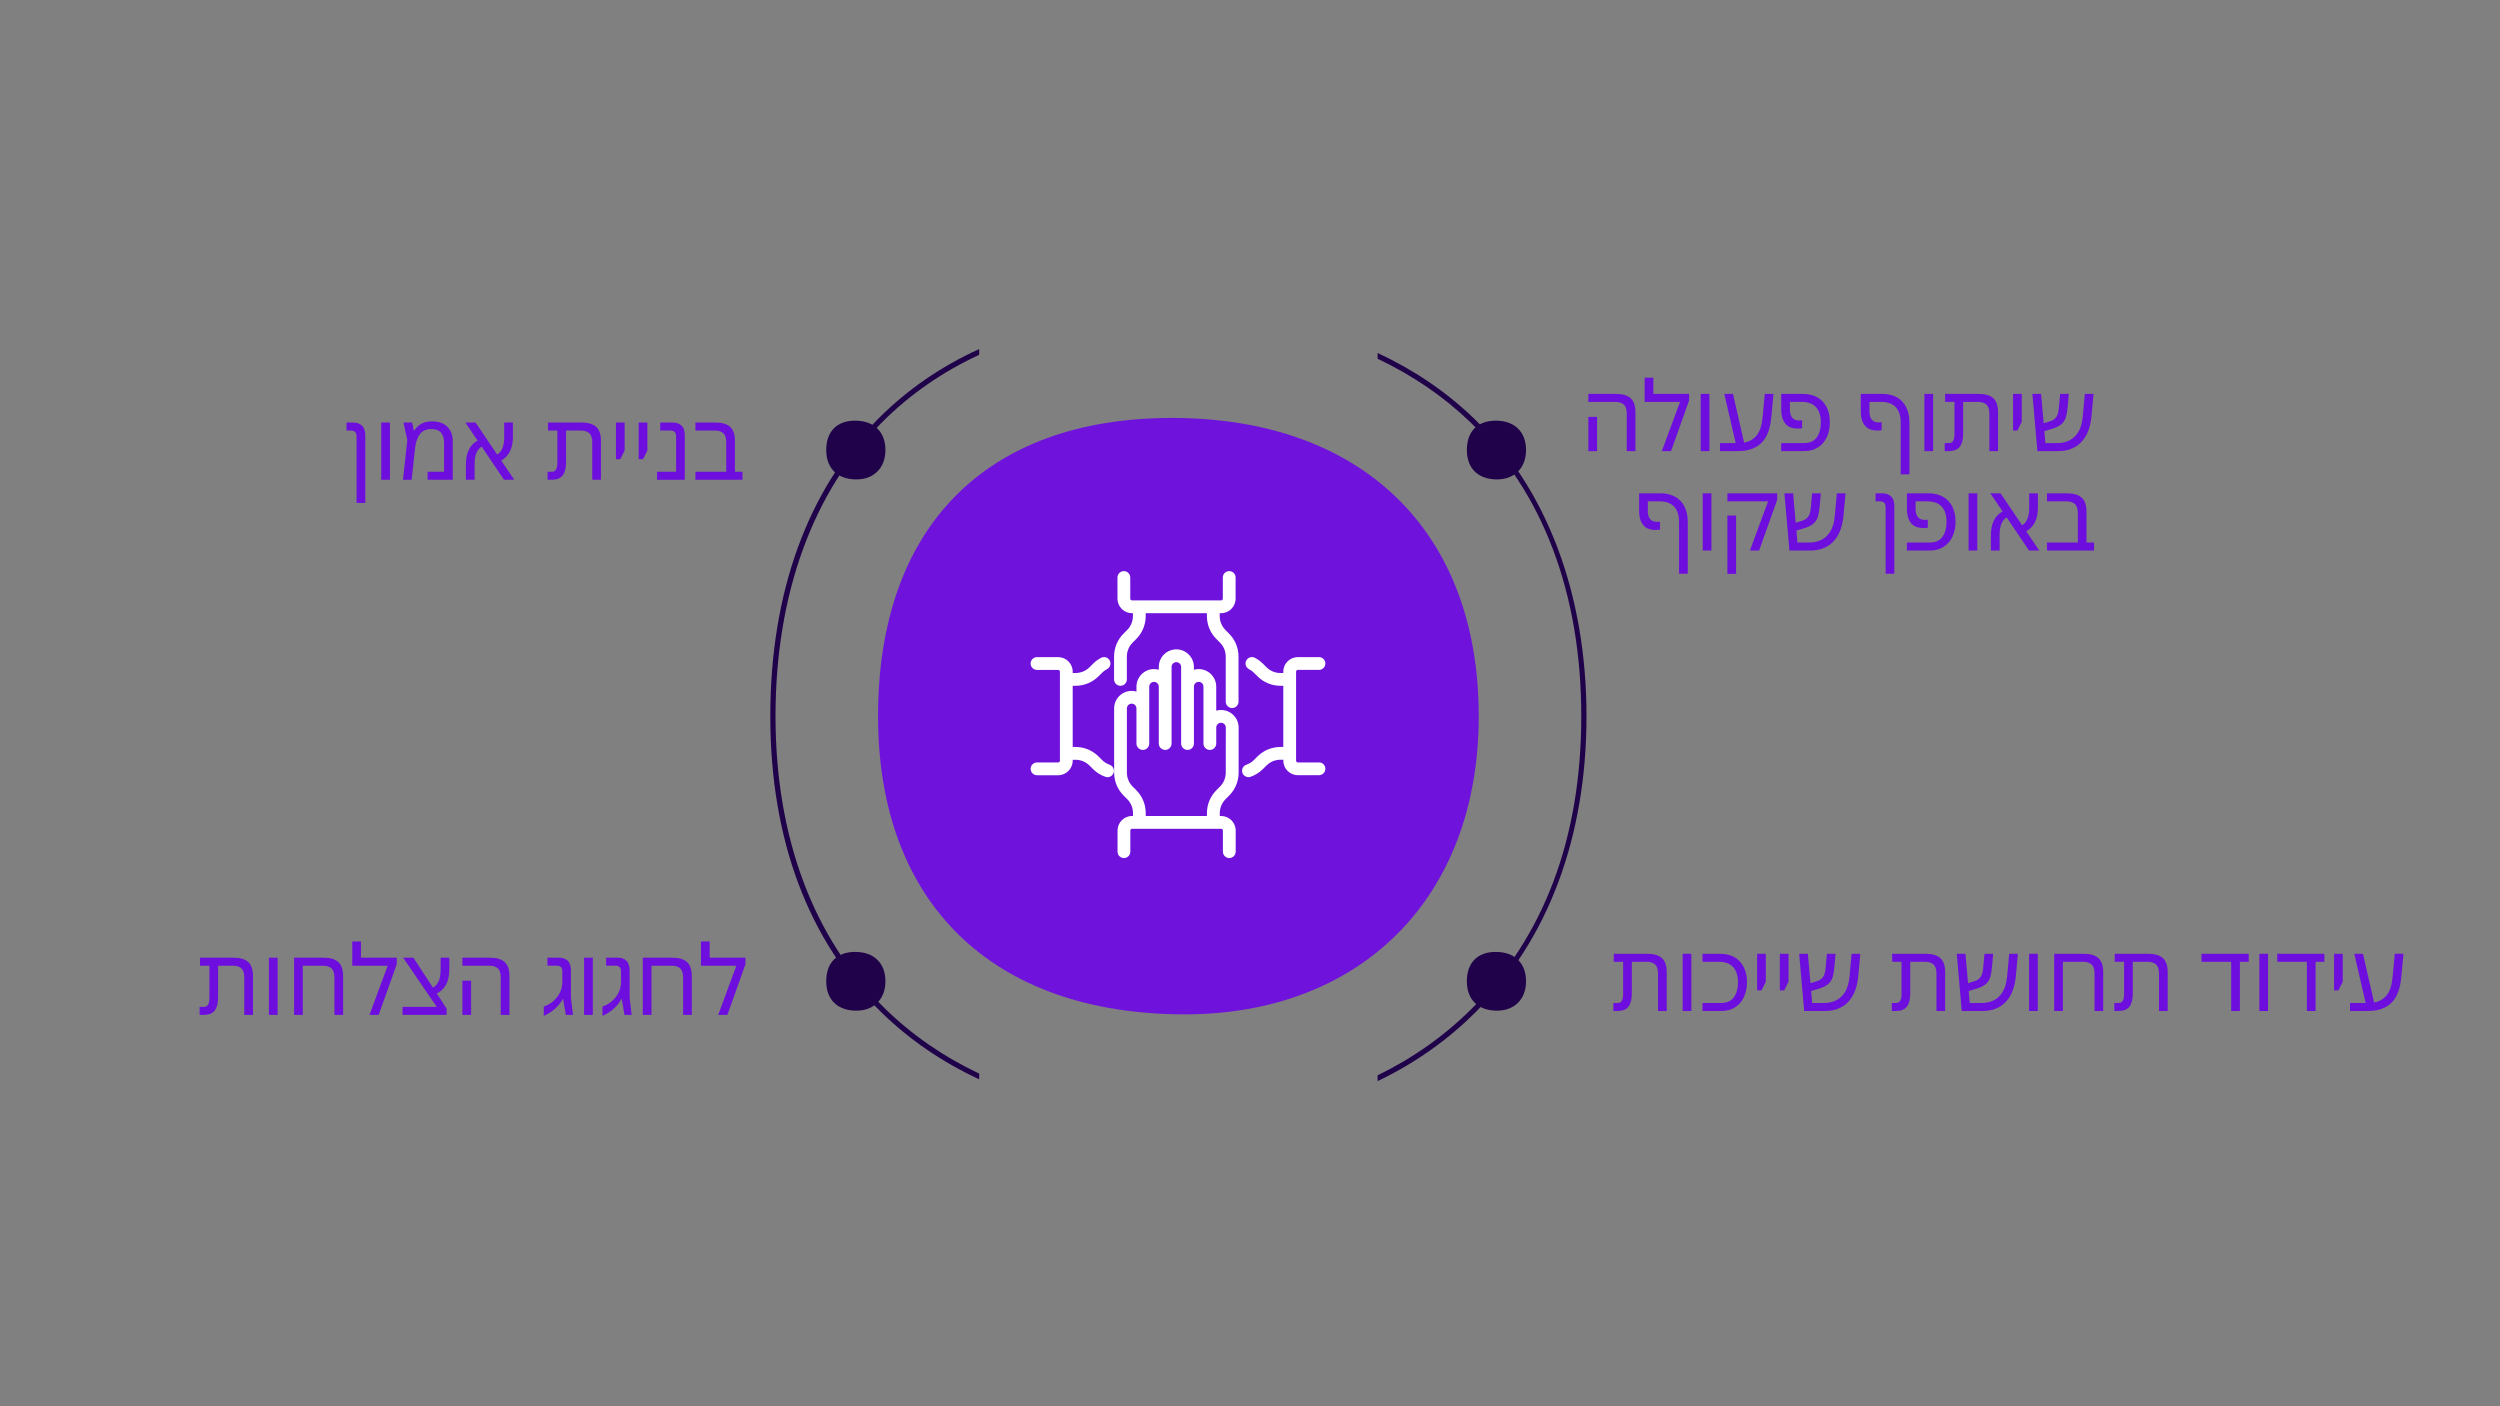<?xml version="1.0" encoding="UTF-8"?>
<svg xmlns="http://www.w3.org/2000/svg" id="Calque_1" data-name="Calque 1" viewBox="0 0 1920 1080">
  <rect x="0" y="0" width="1920" height="1080" fill="#808080" stroke="none"/>
  <defs>
    <style>
      .cls-1, .cls-2 {
        fill-rule: evenodd;
      }

      .cls-1, .cls-3 {
        fill: #1f0249;
      }

      .cls-2 {
        fill: #6f13dc;
      }

      .cls-4 {
        fill: #6d0ede;
      }

      .cls-5 {
        fill: #fff;
      }
    </style>
  </defs>
  <path class="cls-2" d="M1135.67,550c0-143.97-91.6-229.03-235.58-229.03s-225.75,85.06-225.75,229.03,88.33,229.03,235.58,229.03c134.16,0,225.76-88.36,225.76-229.03Z"></path>
  <path class="cls-1" d="M680,345.63c0-14.18-9.02-22.56-23.21-22.56s-22.24,8.38-22.24,22.56,8.7,22.56,23.21,22.56c13.22,0,22.24-8.7,22.24-22.56Z"></path>
  <path class="cls-1" d="M1172,345.63c0-14.18-9.02-22.56-23.21-22.56s-22.24,8.38-22.24,22.56,8.7,22.56,23.21,22.56c13.22,0,22.24-8.7,22.24-22.56Z"></path>
  <path class="cls-1" d="M680,753.63c0-14.18-9.02-22.56-23.21-22.56s-22.24,8.38-22.24,22.56,8.7,22.56,23.21,22.56c13.22,0,22.24-8.7,22.24-22.56Z"></path>
  <path class="cls-1" d="M1172,753.63c0-14.18-9.02-22.56-23.21-22.56s-22.24,8.38-22.24,22.56,8.7,22.56,23.21,22.56c13.22,0,22.24-8.7,22.24-22.56Z"></path>
  <g>
    <path class="cls-3" d="M752,824.52c-27.41-12.99-51.74-29.75-72.54-50.13-54.87-53.77-83.87-131.36-83.87-224.39s28.43-172.28,82.23-226.08c21.2-21.2,46.11-38.39,74.18-51.42v-4.42c-29.19,13.31-55.05,31.04-77.01,53.01-54.56,54.56-83.4,133.72-83.4,228.91s29.42,172.71,85.07,227.25c21.55,21.12,46.84,38.39,75.34,51.67v-4.4Z"></path>
    <path class="cls-3" d="M1131.67,321.07c-21.19-20.35-45.91-37.06-73.67-49.99v4.43c26.67,12.63,50.46,28.82,70.9,48.44,55.94,53.71,85.52,131.87,85.52,226.05s-29.01,169.52-83.89,224.41c-21.07,21.07-45.42,38.26-72.52,51.42v4.45c28.21-13.46,53.51-31.2,75.35-53.05,55.65-55.65,85.06-134.23,85.06-227.23s-30-174.46-86.75-228.93Z"></path>
  </g>
  <g>
    <path class="cls-5" d="M937.73,545.27c-1.27,0-2.5.19-3.67.52v-18.46c0-7.43-6.05-13.48-13.48-13.48-1.27,0-2.5.19-3.67.52v-2.18c0-7.43-6.05-13.48-13.48-13.48s-13.48,6.05-13.48,13.48v2.18c-1.17-.33-2.39-.52-3.67-.52-7.43,0-13.48,6.05-13.48,13.48v3.78c-1.17-.33-2.39-.52-3.67-.52-7.43,0-13.48,6.05-13.48,13.48v49.27c0,6.69,2.61,12.99,7.34,17.72l2.67,2.67c2.88,2.88,4.47,6.71,4.47,10.78v2.17h-.69c-6.17,0-11.18,5.02-11.18,11.18v16.22c0,2.71,2.2,4.91,4.91,4.91s4.91-2.2,4.91-4.91v-16.22c0-.75.61-1.36,1.37-1.36h68.35c.75,0,1.37.61,1.37,1.36v16.22c0,2.71,2.2,4.91,4.91,4.91s4.91-2.2,4.91-4.91v-16.22c0-6.16-5.02-11.18-11.18-11.18h-1.03v-2.17c0-4.07,1.58-7.9,4.46-10.78l2.67-2.67c4.73-4.73,7.34-11.03,7.34-17.72v-34.59c0-7.43-6.05-13.48-13.48-13.48ZM941.39,569.01v24.34c0,4.07-1.59,7.9-4.46,10.78l-2.67,2.67c-4.73,4.73-7.34,11.02-7.34,17.72v2.17h-46.99v-2.17c0-6.69-2.61-12.99-7.34-17.72l-2.67-2.67c-2.88-2.88-4.47-6.71-4.47-10.78v-49.27c0-2.02,1.64-3.67,3.67-3.67s3.67,1.64,3.67,3.67v26.95c0,2.71,2.2,4.91,4.91,4.91s4.91-2.2,4.91-4.91v-43.69c0-2.02,1.64-3.67,3.67-3.67s3.67,1.64,3.67,3.67v43.69c0,2.71,2.2,4.91,4.91,4.91s4.91-2.2,4.91-4.91v-58.83c0-2.02,1.64-3.67,3.67-3.67s3.67,1.64,3.67,3.67v58.83c0,2.71,2.2,4.91,4.91,4.91s4.91-2.2,4.91-4.91v-43.69c0-2.02,1.64-3.67,3.67-3.67s3.66,1.64,3.66,3.67v43.69c0,2.71,2.2,4.91,4.91,4.91s4.91-2.2,4.91-4.91v-12.27c0-2.02,1.64-3.67,3.67-3.67s3.67,1.64,3.67,3.67v10.25Z"></path>
    <path class="cls-5" d="M941.2,483.88c-2.88-2.88-4.46-6.71-4.46-10.78v-2.17h1.03c6.17,0,11.18-5.02,11.18-11.18v-16.22c0-2.71-2.2-4.91-4.91-4.91s-4.91,2.2-4.91,4.91v16.22c0,.75-.61,1.36-1.37,1.36h-68.35c-.75,0-1.37-.61-1.37-1.36v-16.22c0-2.71-2.2-4.91-4.91-4.91s-4.91,2.2-4.91,4.91v16.22c0,6.16,5.02,11.18,11.18,11.18h.69v2.17c0,4.07-1.59,7.9-4.47,10.78l-2.67,2.67c-4.73,4.73-7.34,11.03-7.34,17.72v17.51c0,2.71,2.2,4.91,4.91,4.91s4.91-2.2,4.91-4.91v-17.51c0-4.07,1.59-7.9,4.47-10.78l2.67-2.67c4.73-4.73,7.34-11.03,7.34-17.72v-2.17h46.99v2.17c0,6.7,2.61,12.99,7.34,17.72l2.67,2.67c2.88,2.88,4.46,6.71,4.46,10.78v34.59c0,2.71,2.2,4.91,4.91,4.91s4.91-2.2,4.91-4.91v-34.59c0-6.69-2.61-12.99-7.34-17.72l-2.67-2.67Z"></path>
    <path class="cls-5" d="M1012.97,585.55h-16.22c-.75,0-1.36-.61-1.36-1.36v-68.35c0-.75.61-1.36,1.36-1.36h16.22c2.71,0,4.91-2.2,4.91-4.91s-2.2-4.91-4.91-4.91h-16.22c-6.16,0-11.18,5.02-11.18,11.18v1.03h-2.17c-4.07,0-7.9-1.59-10.78-4.47l-2.67-2.67c-1.84-1.83-3.93-3.36-6.22-4.54-2.41-1.24-5.37-.3-6.61,2.11-1.24,2.41-.3,5.37,2.11,6.61,1.39.72,2.67,1.65,3.78,2.76l2.67,2.67c4.73,4.73,11.03,7.34,17.72,7.34h2.17v46.99h-2.17c-6.69,0-12.99,2.61-17.72,7.34l-2.66,2.66c-1.63,1.63-3.64,2.89-5.81,3.63-2.56.88-3.92,3.68-3.04,6.24.7,2.03,2.6,3.31,4.64,3.31.53,0,1.07-.09,1.6-.27,3.57-1.23,6.87-3.29,9.55-5.97l2.67-2.67c2.88-2.88,6.71-4.47,10.78-4.47h2.17v.69c0,6.16,5.02,11.18,11.18,11.18h16.22c2.71,0,4.91-2.2,4.91-4.91s-2.2-4.91-4.91-4.91Z"></path>
    <path class="cls-5" d="M852.2,587.31c-2.17-.75-4.18-2.01-5.81-3.63l-2.67-2.67c-4.73-4.73-11.03-7.34-17.72-7.34h-2.17v-46.99h2.17c6.69,0,12.99-2.61,17.72-7.34l2.66-2.66c1.12-1.12,2.39-2.05,3.79-2.77,2.41-1.24,3.36-4.2,2.11-6.61-1.24-2.41-4.2-3.36-6.61-2.11-2.29,1.18-4.39,2.71-6.22,4.55l-2.67,2.67c-2.88,2.88-6.71,4.47-10.78,4.47h-2.17v-1.03c0-6.16-5.02-11.18-11.18-11.18h-16.22c-2.71,0-4.91,2.2-4.91,4.91s2.2,4.91,4.91,4.91h16.22c.75,0,1.37.61,1.37,1.36v68.35c0,.75-.61,1.36-1.37,1.36h-16.22c-2.71,0-4.91,2.2-4.91,4.91s2.2,4.91,4.91,4.91h16.22c6.17,0,11.18-5.02,11.18-11.18v-.69h2.17c4.07,0,7.9,1.59,10.78,4.47l2.67,2.67c2.67,2.67,5.98,4.74,9.55,5.97.53.18,1.07.27,1.6.27,2.04,0,3.94-1.28,4.64-3.31.88-2.56-.48-5.36-3.04-6.24Z"></path>
  </g>
  <g>
    <path class="cls-4" d="M1249.34,346.45v-28.58c0-3.46-.77-5.87-2.3-7.2-1.53-1.34-3.66-2-6.39-2h-20.79v-6.16h21.23c5.05,0,8.8,1.11,11.25,3.34,2.45,2.23,3.68,5.79,3.68,10.69v29.92h-6.68ZM1219.86,346.45v-26.28h6.68v26.28h-6.68Z"></path>
    <path class="cls-4" d="M1269.76,302.5h27.47v5.05l-13.88,38.91h-7.05l13.96-37.79h-27.17v-18.64h6.68v12.47Z"></path>
    <path class="cls-4" d="M1306.14,346.45v-43.95h6.68v43.95h-6.68Z"></path>
    <path class="cls-4" d="M1320.98,346.45v-6.16h12.03l-8.76-37.79h6.68l8.54,37.42c4.26-.79,7.56-2.75,9.91-5.87,2.35-3.12,3.8-7.77,4.34-13.96l1.63-17.6h6.68l-1.63,17.6c-.2,2.23-.55,4.55-1.04,6.98-.5,2.43-1.29,4.79-2.38,7.09-1.09,2.3-2.59,4.38-4.49,6.24-1.91,1.86-4.33,3.33-7.28,4.42-2.95,1.09-6.55,1.63-10.8,1.63h-13.44Z"></path>
    <path class="cls-4" d="M1367.98,346.45v-6.16h17.45c4.5,0,7.8-1.47,9.87-4.42,2.08-2.94,3.12-6.74,3.12-11.4,0-5.15-1.24-9.07-3.71-11.77-2.48-2.7-6.19-4.05-11.14-4.05h-8.91v5.72c0,2.92.61,5.07,1.82,6.46,1.21,1.39,2.91,2.08,5.09,2.08.35,0,.74-.01,1.19-.04.45-.02.87-.06,1.26-.11v6.16c-1.09.15-2.2.22-3.34.22-4.41,0-7.62-1.3-9.65-3.9-2.03-2.6-3.04-6.03-3.04-10.28v-12.47h16.33c4.55,0,8.4.92,11.54,2.75,3.14,1.83,5.51,4.38,7.09,7.65,1.58,3.27,2.38,7.05,2.38,11.36s-.76,7.98-2.26,11.32c-1.51,3.34-3.75,5.99-6.72,7.94-2.97,1.96-6.61,2.93-10.91,2.93h-17.45Z"></path>
    <path class="cls-4" d="M1441.78,330.64c-4.41,0-7.62-1.3-9.65-3.9-2.03-2.6-3.04-6.03-3.04-10.28v-13.96h16.33c4.55,0,8.4.92,11.54,2.75,3.14,1.83,5.51,4.38,7.09,7.65,1.58,3.27,2.38,7.05,2.38,11.36v40.02h-6.68v-39.79c0-5.15-1.26-9.07-3.79-11.77-2.52-2.7-6.29-4.05-11.29-4.05h-8.91v7.2c0,2.92.61,5.07,1.82,6.46,1.21,1.39,2.91,2.08,5.09,2.08.35,0,.74-.01,1.19-.04.45-.02.87-.06,1.26-.11v6.16c-1.09.15-2.2.22-3.34.22Z"></path>
    <path class="cls-4" d="M1477.94,346.45v-43.95h6.68v43.95h-6.68Z"></path>
    <path class="cls-4" d="M1493.53,346.45v-6.16h3.42c2.72,0,4.08-2.28,4.08-6.83v-24.8h-7.2v-6.16h25.76c5.05,0,8.8,1.11,11.25,3.34,2.45,2.23,3.67,5.79,3.67,10.69v29.92h-6.68v-28.58c0-3.46-.77-5.87-2.3-7.2-1.54-1.34-3.66-2-6.39-2h-11.43v24.43c0,4.45-.87,7.8-2.6,10.02-1.73,2.23-4.58,3.34-8.54,3.34h-3.04Z"></path>
    <path class="cls-4" d="M1546.02,330.64v-28.14h6.68v21.46l-3.34,6.68h-3.34Z"></path>
    <path class="cls-4" d="M1564.73,346.45l-3.86-43.95h6.68l2,22.57,5.12-1.56c2.03-.64,3.55-1.72,4.57-3.23,1.01-1.51,1.65-3.65,1.89-6.42l1.04-11.36h6.68l-.89,10.02c-.25,2.82-.66,5.31-1.23,7.46-.57,2.15-1.68,4.01-3.34,5.57-1.66,1.56-4.24,2.86-7.76,3.9l-5.57,1.63.82,9.21h9.35c3.32,0,6.36-.69,9.13-2.08,2.77-1.39,5.05-3.56,6.83-6.53,1.78-2.97,2.9-6.83,3.34-11.58l1.63-17.6h6.68l-1.63,17.6c-.15,1.88-.5,4-1.04,6.35-.54,2.35-1.39,4.69-2.52,7.02-1.14,2.33-2.67,4.48-4.6,6.46-1.93,1.98-4.36,3.56-7.28,4.75-2.92,1.19-6.43,1.78-10.54,1.78h-15.52Z"></path>
    <path class="cls-4" d="M1271.54,407c-4.41,0-7.62-1.3-9.65-3.9-2.03-2.6-3.04-6.03-3.04-10.28v-13.96h16.33c4.55,0,8.4.92,11.54,2.75,3.14,1.83,5.51,4.38,7.09,7.65,1.58,3.27,2.38,7.05,2.38,11.36v40.02h-6.68v-39.8c0-5.15-1.26-9.07-3.79-11.77-2.52-2.7-6.29-4.05-11.29-4.05h-8.91v7.2c0,2.92.61,5.07,1.82,6.46,1.21,1.39,2.91,2.08,5.09,2.08.35,0,.74-.01,1.19-.04.45-.02.87-.06,1.26-.11v6.16c-1.09.15-2.2.22-3.34.22Z"></path>
    <path class="cls-4" d="M1307.7,422.82v-43.95h6.68v43.95h-6.68Z"></path>
    <path class="cls-4" d="M1343.93,422.82l13.96-37.79h-31.26v-6.16h38.24v5.05l-13.88,38.9h-7.05ZM1326.63,440.71v-44.77h6.68v44.77h-6.68Z"></path>
    <path class="cls-4" d="M1374.29,422.82l-3.86-43.95h6.68l2,22.57,5.12-1.56c2.03-.64,3.55-1.72,4.57-3.23,1.01-1.51,1.65-3.65,1.89-6.42l1.04-11.36h6.68l-.89,10.02c-.25,2.82-.66,5.31-1.23,7.46-.57,2.15-1.68,4.01-3.34,5.57-1.66,1.56-4.24,2.86-7.76,3.9l-5.57,1.63.82,9.21h9.35c3.32,0,6.36-.69,9.13-2.08,2.77-1.38,5.05-3.56,6.83-6.53,1.78-2.97,2.9-6.83,3.34-11.58l1.63-17.6h6.68l-1.63,17.6c-.15,1.88-.5,4-1.04,6.35-.54,2.35-1.39,4.69-2.52,7.02-1.14,2.33-2.67,4.48-4.6,6.46-1.93,1.98-4.36,3.56-7.28,4.75-2.92,1.19-6.43,1.78-10.54,1.78h-15.52Z"></path>
    <path class="cls-4" d="M1448.17,440.64v-50.86c0-1.73-.37-2.96-1.11-3.67s-1.81-1.08-3.19-1.08h-3.42v-6.16h5.35c2.57,0,4.73.77,6.46,2.3,1.73,1.53,2.6,4.13,2.6,7.8v51.67h-6.68Z"></path>
    <path class="cls-4" d="M1464.5,422.82v-6.16h17.45c4.5,0,7.8-1.47,9.87-4.42,2.08-2.94,3.12-6.74,3.12-11.4,0-5.15-1.24-9.07-3.71-11.77-2.48-2.7-6.19-4.05-11.14-4.05h-8.91v5.72c0,2.92.61,5.07,1.82,6.46,1.21,1.39,2.91,2.08,5.09,2.08.35,0,.74-.01,1.19-.04.45-.02.87-.06,1.26-.11v6.16c-1.09.15-2.2.22-3.34.22-4.41,0-7.62-1.3-9.65-3.9-2.03-2.6-3.04-6.03-3.04-10.28v-12.47h16.33c4.55,0,8.4.92,11.54,2.75,3.14,1.83,5.51,4.38,7.09,7.65,1.58,3.27,2.38,7.05,2.38,11.36s-.76,7.98-2.26,11.32c-1.51,3.34-3.75,5.99-6.72,7.94-2.97,1.96-6.61,2.93-10.91,2.93h-17.45Z"></path>
    <path class="cls-4" d="M1511.87,422.82v-43.95h6.68v43.95h-6.68Z"></path>
    <path class="cls-4" d="M1529.02,422.82v-11.73c0-4.7.79-8.56,2.38-11.58,1.58-3.02,3.79-5.27,6.61-6.76l-9.43-13.88h7.87l16.56,24.58c3.61-2.18,5.42-6.61,5.42-13.29v-11.29h6.68v10.84c0,4.7-.79,8.55-2.38,11.54-1.58,3-3.79,5.26-6.61,6.79l10.02,14.77h-7.87l-17.15-25.47c-3.61,2.23-5.42,6.66-5.42,13.29v12.18h-6.68Z"></path>
    <path class="cls-4" d="M1572.08,422.82v-6.16h23.68v-22.42c0-3.46-.77-5.87-2.3-7.2-1.54-1.34-3.66-2-6.39-2h-15v-6.16h15.44c5.05,0,8.8,1.11,11.25,3.34,2.45,2.23,3.67,5.79,3.67,10.69v23.76h5.79v6.16h-36.16Z"></path>
  </g>
  <g>
    <path class="cls-4" d="M1239.06,776.45v-6.16h3.42c2.72,0,4.08-2.28,4.08-6.83v-24.8h-7.2v-6.16h25.76c5.05,0,8.8,1.11,11.25,3.34,2.45,2.23,3.67,5.79,3.67,10.69v29.92h-6.68v-28.58c0-3.46-.77-5.87-2.3-7.2-1.54-1.34-3.66-2-6.39-2h-11.43v24.43c0,4.45-.87,7.8-2.6,10.02-1.73,2.23-4.58,3.34-8.54,3.34h-3.04Z"></path>
    <path class="cls-4" d="M1292.29,776.45v-43.95h6.68v43.95h-6.68Z"></path>
    <path class="cls-4" d="M1307.52,776.45v-6.16h14.25c4.5,0,7.8-1.47,9.88-4.42,2.08-2.94,3.12-6.74,3.12-11.4,0-5.15-1.24-9.07-3.71-11.77-2.48-2.7-6.19-4.05-11.14-4.05h-12.4v-6.16h13.14c4.6,0,8.46.92,11.58,2.75,3.12,1.83,5.47,4.38,7.05,7.65,1.58,3.27,2.38,7.05,2.38,11.36s-.76,7.98-2.26,11.32c-1.51,3.34-3.74,5.99-6.68,7.94-2.95,1.96-6.6,2.93-10.95,2.93h-14.25Z"></path>
    <path class="cls-4" d="M1349.46,760.64v-28.14h6.68v21.46l-3.34,6.68h-3.34Z"></path>
    <path class="cls-4" d="M1366.91,760.64v-28.14h6.68v21.46l-3.34,6.68h-3.34Z"></path>
    <path class="cls-4" d="M1385.62,776.45l-3.86-43.95h6.68l2,22.57,5.12-1.56c2.03-.64,3.55-1.72,4.57-3.23,1.01-1.51,1.65-3.65,1.89-6.42l1.04-11.36h6.68l-.89,10.02c-.25,2.82-.66,5.31-1.23,7.46-.57,2.15-1.68,4.01-3.34,5.57-1.66,1.56-4.24,2.86-7.76,3.9l-5.57,1.63.82,9.21h9.35c3.32,0,6.36-.69,9.13-2.08,2.77-1.39,5.05-3.56,6.83-6.53,1.78-2.97,2.9-6.83,3.34-11.58l1.63-17.6h6.68l-1.63,17.6c-.15,1.88-.5,4-1.04,6.35-.54,2.35-1.39,4.69-2.52,7.02-1.14,2.33-2.67,4.48-4.6,6.46-1.93,1.98-4.36,3.56-7.28,4.75-2.92,1.19-6.43,1.78-10.54,1.78h-15.52Z"></path>
    <path class="cls-4" d="M1452.89,776.45v-6.16h3.42c2.72,0,4.08-2.28,4.08-6.83v-24.8h-7.2v-6.16h25.76c5.05,0,8.8,1.11,11.25,3.34,2.45,2.23,3.67,5.79,3.67,10.69v29.92h-6.68v-28.58c0-3.46-.77-5.87-2.3-7.2-1.54-1.34-3.66-2-6.39-2h-11.43v24.43c0,4.45-.87,7.8-2.6,10.02-1.73,2.23-4.58,3.34-8.54,3.34h-3.04Z"></path>
    <path class="cls-4" d="M1506.64,776.45l-3.86-43.95h6.68l2,22.57,5.12-1.56c2.03-.64,3.55-1.72,4.57-3.23,1.01-1.51,1.65-3.65,1.89-6.42l1.04-11.36h6.68l-.89,10.02c-.25,2.82-.66,5.31-1.23,7.46-.57,2.15-1.68,4.01-3.34,5.57-1.66,1.56-4.24,2.86-7.76,3.9l-5.57,1.63.82,9.21h9.35c3.32,0,6.36-.69,9.13-2.08,2.77-1.39,5.05-3.56,6.83-6.53,1.78-2.97,2.9-6.83,3.34-11.58l1.63-17.6h6.68l-1.63,17.6c-.15,1.88-.5,4-1.04,6.35-.54,2.35-1.39,4.69-2.52,7.02-1.14,2.33-2.67,4.48-4.6,6.46-1.93,1.98-4.36,3.56-7.28,4.75-2.92,1.19-6.43,1.78-10.54,1.78h-15.52Z"></path>
    <path class="cls-4" d="M1558.32,776.45v-43.95h6.68v43.95h-6.68Z"></path>
    <path class="cls-4" d="M1600.34,732.5c5.05,0,8.8,1.11,11.25,3.34,2.45,2.23,3.68,5.79,3.68,10.69v29.92h-6.68v-28.58c0-3.46-.77-5.87-2.3-7.2-1.53-1.34-3.66-2-6.39-2h-15.59v37.79h-6.68v-43.95h22.72Z"></path>
    <path class="cls-4" d="M1623.8,776.45v-6.16h3.42c2.72,0,4.08-2.28,4.08-6.83v-24.8h-7.2v-6.16h25.76c5.05,0,8.8,1.11,11.25,3.34,2.45,2.23,3.67,5.79,3.67,10.69v29.92h-6.68v-28.58c0-3.46-.77-5.87-2.3-7.2-1.54-1.34-3.66-2-6.39-2h-11.43v24.43c0,4.45-.87,7.8-2.6,10.02-1.73,2.23-4.58,3.34-8.54,3.34h-3.04Z"></path>
    <path class="cls-4" d="M1713.56,776.45v-37.79h-22.79v-6.16h36.23v6.16h-6.76v37.79h-6.68Z"></path>
    <path class="cls-4" d="M1735.17,776.45v-43.95h6.68v43.95h-6.68Z"></path>
    <path class="cls-4" d="M1771.7,776.45v-37.79h-22.79v-6.16h36.23v6.16h-6.76v37.79h-6.68Z"></path>
    <path class="cls-4" d="M1792.56,760.64v-28.14h6.68v21.46l-3.34,6.68h-3.34Z"></path>
    <path class="cls-4" d="M1804.81,776.45v-6.16h12.03l-8.76-37.79h6.68l8.54,37.42c4.26-.79,7.56-2.75,9.91-5.87,2.35-3.12,3.8-7.77,4.34-13.96l1.63-17.6h6.68l-1.63,17.6c-.2,2.23-.55,4.55-1.04,6.98-.5,2.43-1.29,4.79-2.38,7.09-1.09,2.3-2.59,4.38-4.49,6.24-1.91,1.86-4.33,3.33-7.28,4.42-2.95,1.09-6.55,1.63-10.8,1.63h-13.44Z"></path>
  </g>
  <g>
    <path class="cls-4" d="M273.85,386.27v-50.86c0-1.73-.37-2.96-1.11-3.67-.74-.72-1.81-1.08-3.19-1.08h-3.42v-6.16h5.35c2.57,0,4.73.77,6.46,2.3,1.73,1.54,2.6,4.13,2.6,7.8v51.67h-6.68Z"></path>
    <path class="cls-4" d="M292.79,368.45v-43.95h6.68v43.95h-6.68Z"></path>
    <path class="cls-4" d="M331.76,323.61c5.15,0,9.1,1.4,11.84,4.2,2.75,2.8,4.12,6.42,4.12,10.88v29.77h-19.3v-6.16h12.62v-22.57c0-3.07-.78-5.54-2.34-7.42-1.56-1.88-4.02-2.82-7.39-2.82-3.91,0-6.86,1.33-8.84,3.97-1.98,2.65-3.22,6.22-3.71,10.73l-2.6,24.28h-6.68l3.34-30.44-2.97-13.51h6.68l1.26,6.24h.22c.84-1.24,1.86-2.4,3.04-3.49,1.19-1.09,2.64-1.97,4.34-2.64,1.71-.67,3.82-1,6.35-1Z"></path>
    <path class="cls-4" d="M357.82,368.45v-11.73c0-4.7.79-8.56,2.38-11.58,1.58-3.02,3.79-5.27,6.61-6.76l-9.43-13.88h7.87l16.56,24.58c3.61-2.18,5.42-6.61,5.42-13.29v-11.29h6.68v10.84c0,4.7-.79,8.55-2.38,11.55-1.58,3-3.79,5.26-6.61,6.79l10.02,14.78h-7.87l-17.15-25.47c-3.61,2.23-5.42,6.66-5.42,13.29v12.18h-6.68Z"></path>
    <path class="cls-4" d="M420.56,368.45v-6.16h3.42c2.72,0,4.08-2.28,4.08-6.83v-24.8h-7.2v-6.16h25.76c5.05,0,8.8,1.11,11.25,3.34,2.45,2.23,3.67,5.79,3.67,10.69v29.92h-6.68v-28.58c0-3.46-.77-5.87-2.3-7.2-1.54-1.34-3.66-2-6.39-2h-11.43v24.43c0,4.45-.87,7.8-2.6,10.02-1.73,2.23-4.58,3.34-8.54,3.34h-3.04Z"></path>
    <path class="cls-4" d="M473.05,352.64v-28.14h6.68v21.46l-3.34,6.68h-3.34Z"></path>
    <path class="cls-4" d="M490.5,352.64v-28.14h6.68v21.46l-3.34,6.68h-3.34Z"></path>
    <path class="cls-4" d="M504.61,368.45v-6.16h14.63v-26.88c0-1.73-.36-2.96-1.08-3.67-.72-.72-1.79-1.08-3.23-1.08h-7.87v-6.16h9.8c2.62,0,4.79.77,6.5,2.3,1.71,1.54,2.56,4.13,2.56,7.8v33.86h-21.31Z"></path>
    <path class="cls-4" d="M534.08,368.45v-6.16h23.68v-22.42c0-3.46-.77-5.87-2.3-7.2-1.54-1.34-3.66-2-6.39-2h-15v-6.16h15.44c5.05,0,8.8,1.11,11.25,3.34,2.45,2.23,3.67,5.79,3.67,10.69v23.76h5.79v6.16h-36.16Z"></path>
  </g>
  <g>
    <path class="cls-4" d="M153.31,779.45v-6.16h3.42c2.72,0,4.08-2.28,4.08-6.83v-24.8h-7.2v-6.16h25.76c5.05,0,8.8,1.11,11.25,3.34,2.45,2.23,3.67,5.79,3.67,10.69v29.92h-6.68v-28.58c0-3.46-.77-5.87-2.3-7.2-1.54-1.34-3.66-2-6.39-2h-11.43v24.43c0,4.45-.87,7.8-2.6,10.02-1.73,2.23-4.58,3.34-8.54,3.34h-3.04Z"></path>
    <path class="cls-4" d="M206.54,779.45v-43.95h6.68v43.95h-6.68Z"></path>
    <path class="cls-4" d="M248.57,735.5c5.05,0,8.8,1.11,11.25,3.34,2.45,2.23,3.68,5.79,3.68,10.69v29.92h-6.68v-28.58c0-3.46-.77-5.87-2.3-7.2-1.53-1.34-3.66-2-6.39-2h-15.59v37.79h-6.68v-43.95h22.72Z"></path>
    <path class="cls-4" d="M277.22,735.5h27.47v5.05l-13.88,38.91h-7.05l13.96-37.79h-27.17v-18.64h6.68v12.47Z"></path>
    <path class="cls-4" d="M309.15,779.45v-6.16h26.28l-25.84-37.79h7.87l15,22.94c3.96-2.08,5.94-6.61,5.94-13.59v-9.36h6.68v8.91c0,4.85-.84,8.8-2.52,11.84-1.68,3.04-4.06,5.31-7.13,6.79l7.57,11.51v4.9h-33.86Z"></path>
    <path class="cls-4" d="M384.58,779.45v-28.58c0-3.46-.77-5.87-2.3-7.2-1.53-1.34-3.66-2-6.39-2h-20.79v-6.16h21.23c5.05,0,8.8,1.11,11.25,3.34,2.45,2.23,3.68,5.79,3.68,10.69v29.92h-6.68ZM355.11,779.45v-26.28h6.68v26.28h-6.68Z"></path>
    <path class="cls-4" d="M417.62,780.19v-7.13c1.93-.69,3.69-1.57,5.27-2.64,1.58-1.06,2.97-2.29,4.16-3.67,3.22-3.76,4.83-7.99,4.83-12.7v-7.65c0-1.73-.36-2.96-1.08-3.67-.72-.72-1.79-1.08-3.23-1.08h-7.13v-6.16h9.06c2.62,0,4.78.77,6.46,2.3,1.68,1.54,2.52,4.13,2.52,7.8v20.57l1.56,13.29h-5.49l-2.08-12.18h-.3c-1.34,2.43-2.87,4.49-4.6,6.2-1.73,1.71-3.46,3.11-5.2,4.19-1.73,1.09-3.32,1.93-4.75,2.52Z"></path>
    <path class="cls-4" d="M448.58,779.45v-43.95h6.68v43.95h-6.68Z"></path>
    <path class="cls-4" d="M462.69,780.19v-7.13c1.93-.69,3.69-1.57,5.27-2.64,1.58-1.06,2.97-2.29,4.16-3.67,3.22-3.76,4.83-7.99,4.83-12.7v-7.65c0-1.73-.36-2.96-1.08-3.67-.72-.72-1.79-1.08-3.23-1.08h-7.13v-6.16h9.06c2.62,0,4.78.77,6.46,2.3,1.68,1.54,2.52,4.13,2.52,7.8v20.57l1.56,13.29h-5.49l-2.08-12.18h-.3c-1.34,2.43-2.87,4.49-4.6,6.2-1.73,1.71-3.46,3.11-5.2,4.19-1.73,1.09-3.32,1.93-4.75,2.52Z"></path>
    <path class="cls-4" d="M516.37,735.5c5.05,0,8.8,1.11,11.25,3.34,2.45,2.23,3.68,5.79,3.68,10.69v29.92h-6.68v-28.58c0-3.46-.77-5.87-2.3-7.2-1.53-1.34-3.66-2-6.39-2h-15.59v37.79h-6.68v-43.95h22.72Z"></path>
    <path class="cls-4" d="M545.03,735.5h27.47v5.05l-13.88,38.91h-7.05l13.96-37.79h-27.17v-18.64h6.68v12.47Z"></path>
  </g>
</svg>
